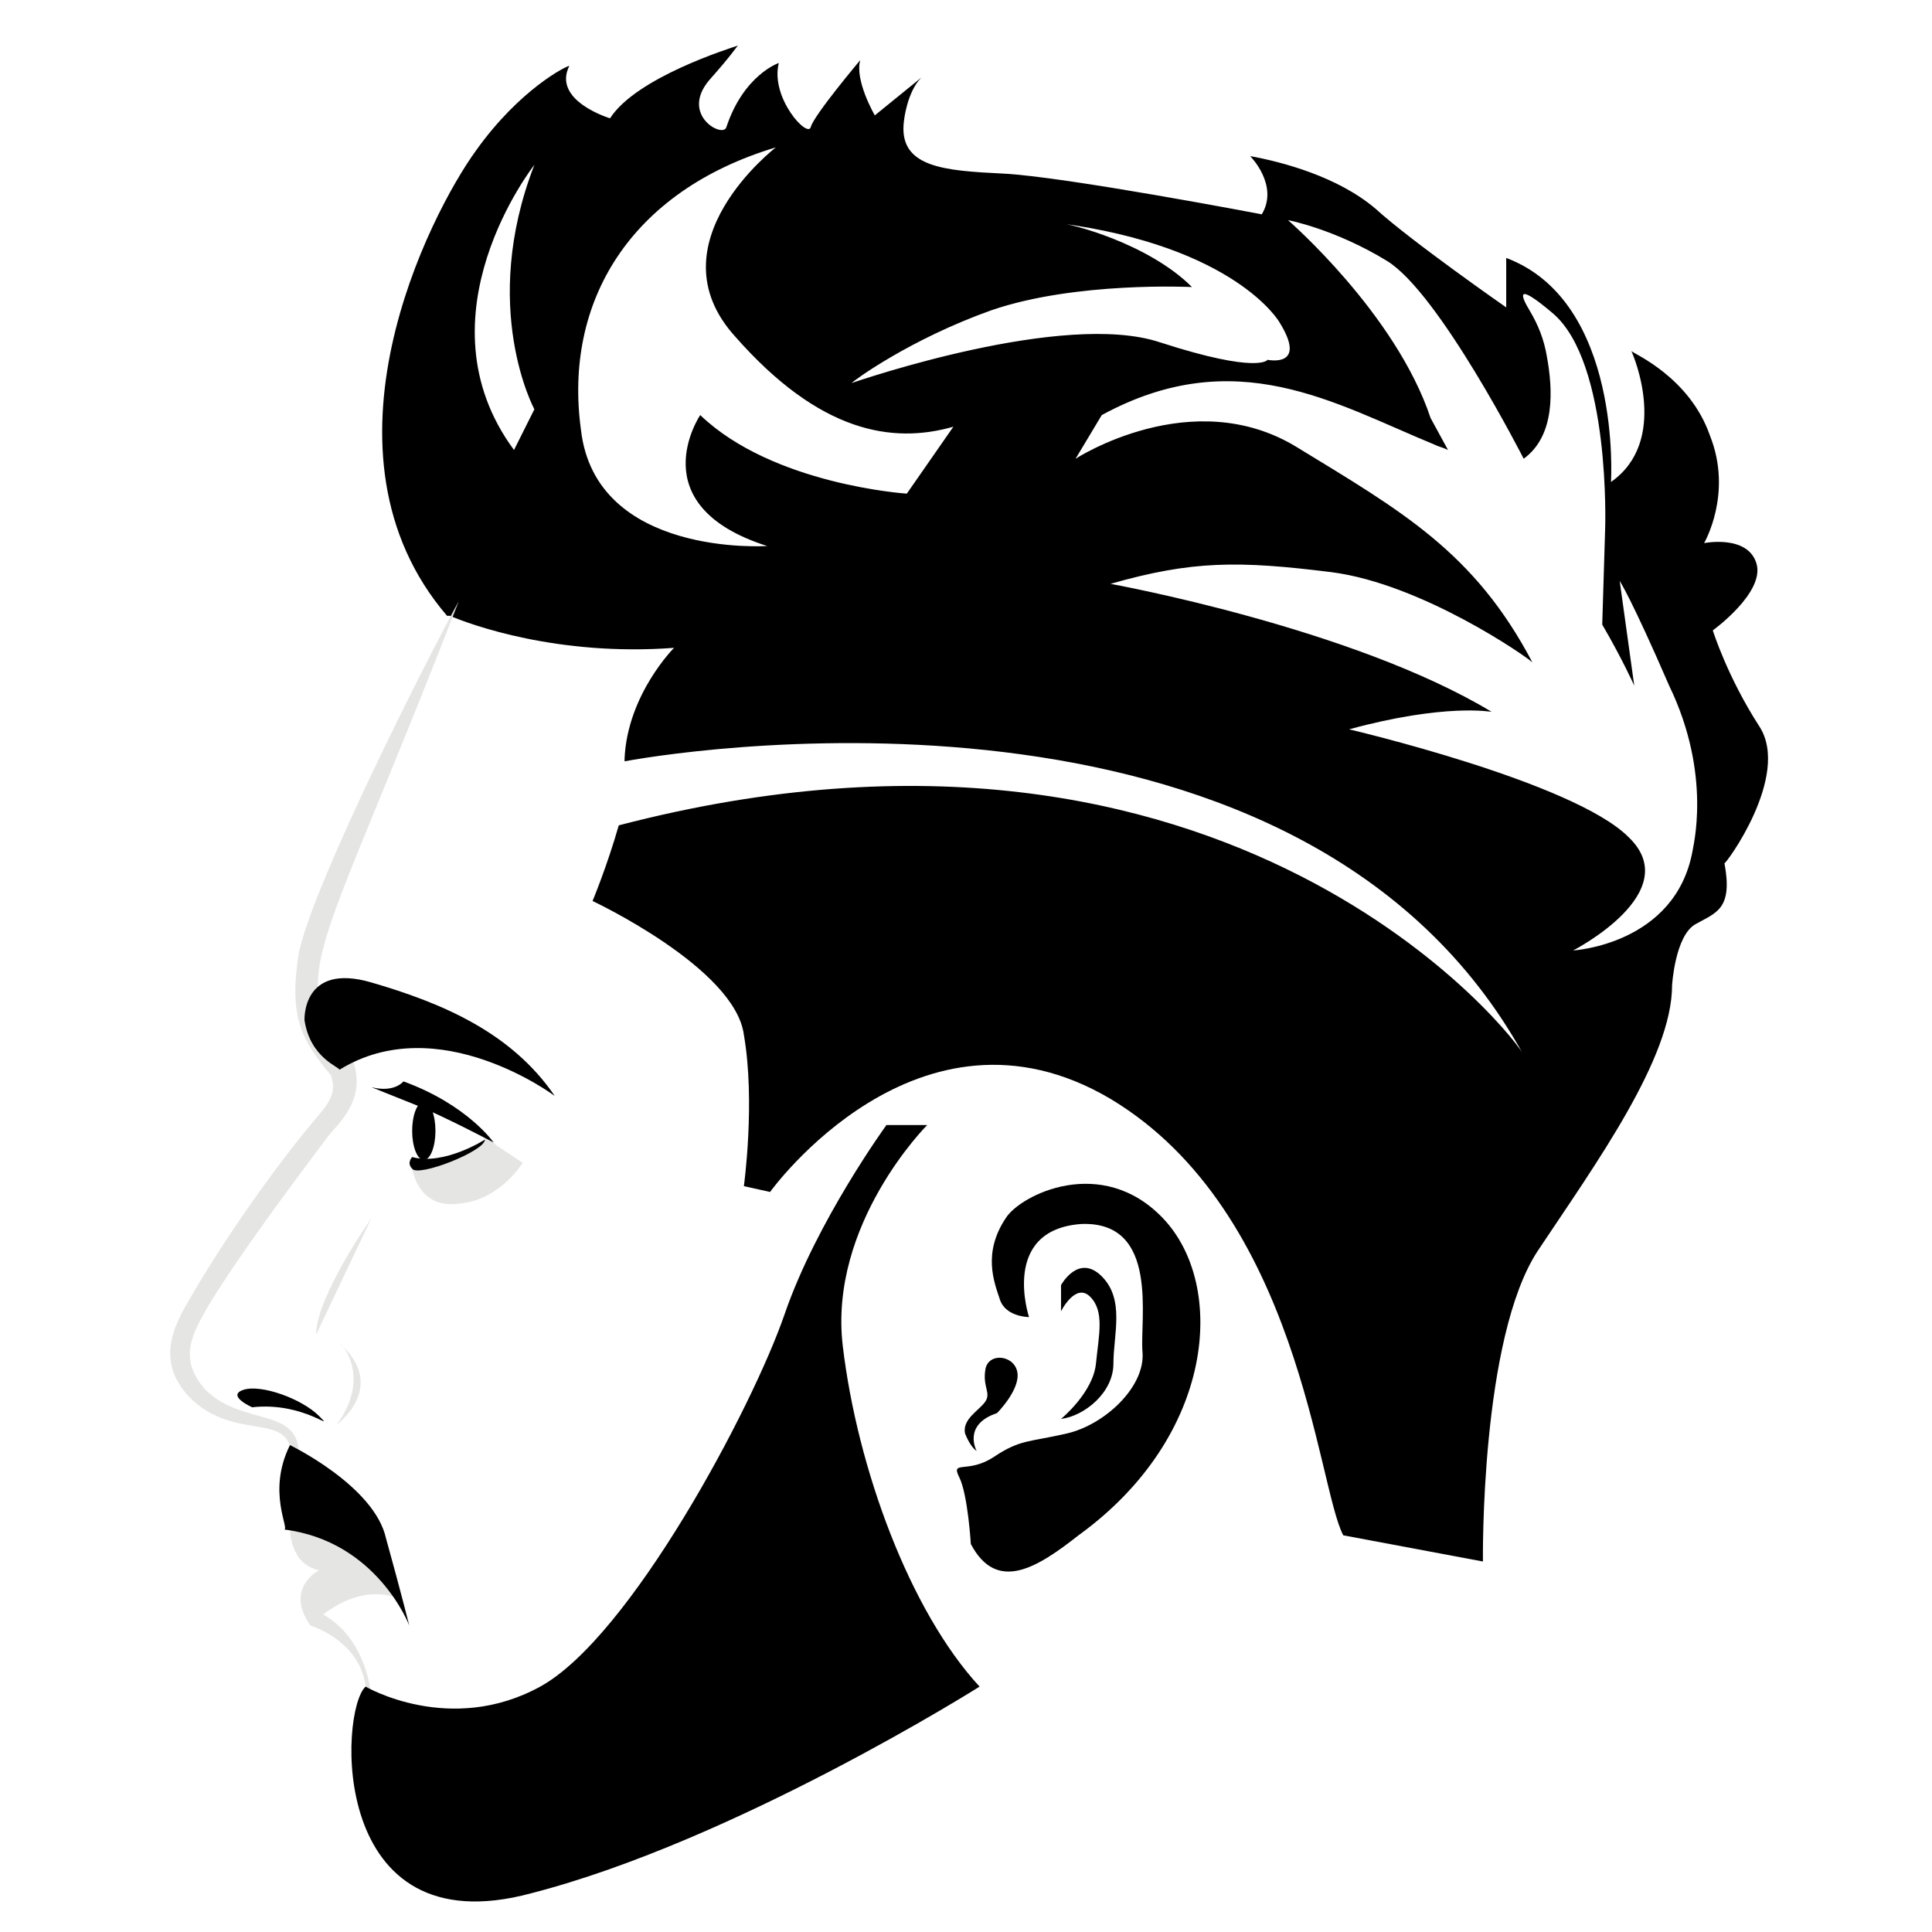 <svg xmlns="http://www.w3.org/2000/svg" xmlns:xlink="http://www.w3.org/1999/xlink" width="500" zoomAndPan="magnify" viewBox="0 0 375 375" height="500" preserveAspectRatio="xMidYMid meet" version="1.2"><g id="0b99adcf01"><path style=" stroke:none;fill-rule:nonzero;fill:#000000;fill-opacity:1;" d="M 341.492 140.996 C 335.277 131.395 332.453 122.359 332.453 122.359 C 332.453 122.359 342.621 115.016 340.926 109.371 C 339.23 103.723 330.762 105.414 330.762 105.414 C 330.762 105.414 336.406 95.816 331.891 84.52 C 327.938 73.223 317.207 68.707 316.641 68.141 C 317.207 69.27 323.984 85.648 312.688 93.555 C 312.688 93.555 314.945 58.539 292.355 50.066 L 292.355 59.668 C 292.355 59.668 273.719 46.68 266.941 40.469 C 259.598 34.254 248.867 31.43 242.656 30.301 C 242.656 30.301 248.305 35.949 244.914 41.598 C 244.914 41.598 206.512 34.254 194.648 33.691 C 183.355 33.125 174.316 32.559 175.449 23.523 C 175.449 23.523 176.012 17.875 178.836 15.051 L 169.801 22.395 C 169.801 22.395 165.848 15.617 166.977 11.664 C 166.977 11.664 157.941 22.395 157.375 24.652 C 156.809 26.914 149.469 19.004 151.164 12.227 C 151.164 12.227 144.387 14.488 140.996 24.652 C 140.434 26.914 131.961 22.395 137.609 15.617 C 142.125 10.535 142.691 9.406 143.254 8.84 C 141.562 9.406 123.488 15.051 118.406 22.961 C 118.406 22.961 107.109 19.57 110.5 12.793 C 109.934 12.793 100.898 17.312 92.426 29.172 C 83.391 41.598 59.668 87.906 86.777 119.535 C 86.777 119.535 86.777 119.535 87.344 119.535 C 91.297 121.23 108.238 127.441 130.832 125.746 C 130.832 125.746 121.793 134.785 121.23 147.211 C 121.23 147.211 121.23 147.773 121.23 147.773 C 136.477 144.949 253.387 128.008 295.746 204.816 C 295.18 202.559 239.266 129.137 120.102 160.199 C 117.84 168.105 115.016 174.883 115.016 174.883 C 115.016 174.883 142.691 187.871 144.387 200.863 C 146.645 213.852 144.387 230.23 144.387 230.23 L 149.469 231.359 C 149.469 231.359 178.273 191.262 215.547 213.289 C 252.258 235.312 255.645 288.402 260.727 298.004 L 287.836 303.086 C 287.836 303.086 287.273 259.598 298.566 242.656 C 309.863 225.711 324.547 205.379 324.547 191.262 C 324.547 191.262 325.113 181.66 329.066 179.402 C 333.02 177.141 336.406 176.578 334.715 167.539 C 334.715 168.105 347.703 150.598 341.492 140.996 Z M 103.723 79.438 L 99.77 87.344 C 80.566 61.363 103.723 31.996 103.723 31.996 C 92.992 59.668 103.723 79.438 103.723 79.438 Z M 192.391 60.234 C 208.77 54.586 231.359 55.715 231.359 55.715 C 222.887 47.246 207.641 43.289 205.379 43.289 C 239.832 47.809 248.305 62.492 248.305 62.492 C 253.949 71.531 246.043 69.836 246.043 69.836 C 246.043 69.836 244.352 72.66 225.148 66.445 C 206.512 60.234 166.977 73.789 165.281 74.352 C 165.848 73.789 176.578 65.883 192.391 60.234 Z M 176.012 95.816 C 176.012 95.816 150.031 94.121 135.914 80.566 C 135.914 80.566 124.055 98.074 148.902 105.98 C 148.902 105.98 115.582 108.238 112.758 83.391 C 109.371 58.539 122.359 37.078 150.598 28.605 C 150.598 28.605 126.312 47.246 142.691 65.316 C 159.07 83.953 173.188 86.215 185.051 82.824 Z M 328.5 165.281 C 325.113 183.355 305.344 184.484 305.344 184.484 C 305.344 184.484 327.371 173.188 316.074 162.457 C 305.344 151.727 261.859 141.562 261.859 141.562 C 280.496 136.477 289.531 138.172 289.531 138.172 C 262.422 121.793 215.547 113.324 215.547 113.324 C 231.359 108.805 240.398 108.805 258.469 111.062 C 275.977 113.324 296.309 127.441 297.438 128.57 C 286.145 107.109 272.023 99.203 251.691 86.777 C 231.359 74.352 208.77 89.039 208.77 89.039 L 213.852 80.566 C 239.832 66.445 259.035 78.309 278.238 86.215 C 279.367 86.777 279.93 86.777 281.059 87.344 L 277.672 81.129 C 270.895 60.801 249.996 42.727 249.996 42.727 C 249.996 42.727 259.035 44.422 269.199 50.633 C 279.367 56.844 295.746 89.039 295.746 89.039 C 301.957 84.52 301.391 75.484 300.262 69.27 C 299.699 65.883 298.566 63.059 296.875 60.234 C 295.18 57.41 294.051 54.586 301.391 60.801 C 312.688 70.398 311.559 102.594 311.559 102.594 L 310.992 121.23 C 314.945 128.008 317.207 133.09 317.207 133.09 L 314.383 112.758 C 314.383 112.758 316.641 116.148 323.984 133.09 C 332.453 150.598 328.5 164.719 328.5 165.281 Z M 328.5 165.281 "/><path style=" stroke:none;fill-rule:nonzero;fill:#e5e5e4;fill-opacity:1;" d="M 89.039 116.711 C 66.445 174.883 59.105 185.051 62.492 196.344 C 63.621 200.863 66.445 203.688 68.707 205.945 L 68.707 206.512 C 70.965 213.852 65.316 218.371 63.621 220.629 C 56.844 229.664 46.68 243.219 40.469 253.387 C 37.645 258.469 34.254 263.551 39.902 269.766 C 47.809 277.672 60.801 272.023 57.41 286.145 C 56.844 288.402 55.715 290.66 54.586 292.355 C 55.715 290.098 56.281 288.402 56.281 286.145 C 58.539 272.59 47.246 280.496 37.645 272.023 C 29.738 264.684 33.691 257.34 37.078 251.691 C 43.289 240.961 52.328 227.973 60.234 218.371 C 62.492 215.547 65.883 212.723 64.188 208.77 L 64.754 209.336 C 61.93 205.945 59.105 202.559 57.977 198.039 C 56.844 193.52 57.41 189.004 57.977 185.051 C 60.801 171.496 82.824 128.008 89.039 116.711 Z M 89.039 116.711 "/><path style=" stroke:none;fill-rule:nonzero;fill:#000000;fill-opacity:1;" d="M 59.105 198.039 C 59.105 198.039 58.539 186.742 72.094 190.695 C 85.648 194.648 99.203 200.297 107.676 212.723 C 107.676 212.723 85.086 195.781 65.883 207.641 C 65.883 207.074 60.234 205.379 59.105 198.039 Z M 59.105 198.039 "/><path style=" stroke:none;fill-rule:nonzero;fill:#e5e5e4;fill-opacity:1;" d="M 56.281 296.875 C 56.281 296.875 56.281 303.652 61.93 304.781 C 61.93 304.781 55.152 308.168 60.234 315.512 C 60.234 315.512 68.707 306.477 77.742 310.43 L 76.613 307.039 L 67.012 294.051 Z M 56.281 296.875 "/><path style=" stroke:none;fill-rule:nonzero;fill:#000000;fill-opacity:1;" d="M 56.281 280.496 C 56.281 280.496 72.66 288.402 74.918 298.566 C 77.742 308.734 79.438 315.512 79.438 315.512 C 79.438 315.512 73.223 299.133 55.152 296.875 C 56.281 296.875 51.762 289.531 56.281 280.496 Z M 56.281 280.496 "/><path style=" stroke:none;fill-rule:nonzero;fill:#e5e5e4;fill-opacity:1;" d="M 60.234 315.512 C 60.234 315.512 69.836 318.336 70.965 327.371 L 72.094 329.629 C 72.094 329.629 71.531 317.207 61.363 312.688 C 60.801 312.121 60.234 313.254 60.234 315.512 Z M 60.234 315.512 "/><path style=" stroke:none;fill-rule:nonzero;fill:#e5e5e4;fill-opacity:1;" d="M 94.121 221.195 C 94.121 221.195 89.039 225.711 80 226.844 C 80 226.844 81.129 234.75 89.039 233.621 C 96.945 233.055 101.461 225.711 101.461 225.711 L 96.379 222.324 L 92.426 218.934 Z M 94.121 221.195 "/><path style=" stroke:none;fill-rule:nonzero;fill:#000000;fill-opacity:1;" d="M 94.121 221.195 C 94.121 221.195 86.215 226.277 80 224.582 C 80 224.582 78.871 225.711 80 226.844 C 81.129 228.535 94.121 223.453 94.121 221.195 Z M 94.121 221.195 "/><path style=" stroke:none;fill-rule:nonzero;fill:#000000;fill-opacity:1;" d="M 84.52 219.5 C 84.52 219.871 84.504 220.238 84.477 220.602 C 84.445 220.965 84.402 221.32 84.348 221.66 C 84.289 222.004 84.223 222.328 84.137 222.637 C 84.055 222.945 83.961 223.23 83.859 223.492 C 83.754 223.754 83.637 223.988 83.516 224.195 C 83.391 224.402 83.262 224.574 83.125 224.719 C 82.988 224.859 82.848 224.969 82.699 225.039 C 82.555 225.113 82.41 225.148 82.262 225.148 C 82.113 225.148 81.965 225.113 81.82 225.039 C 81.676 224.969 81.531 224.859 81.395 224.719 C 81.258 224.574 81.129 224.402 81.004 224.195 C 80.883 223.988 80.77 223.754 80.664 223.492 C 80.559 223.23 80.465 222.945 80.383 222.637 C 80.301 222.328 80.23 222.004 80.172 221.66 C 80.117 221.32 80.074 220.965 80.043 220.602 C 80.016 220.238 80 219.871 80 219.5 C 80 219.129 80.016 218.762 80.043 218.398 C 80.074 218.035 80.117 217.68 80.172 217.34 C 80.23 216.996 80.301 216.672 80.383 216.363 C 80.465 216.055 80.559 215.77 80.664 215.508 C 80.77 215.246 80.883 215.012 81.004 214.805 C 81.129 214.598 81.258 214.426 81.395 214.281 C 81.531 214.141 81.676 214.031 81.82 213.961 C 81.965 213.887 82.113 213.852 82.262 213.852 C 82.41 213.852 82.555 213.887 82.699 213.961 C 82.848 214.031 82.988 214.141 83.125 214.281 C 83.262 214.426 83.391 214.598 83.516 214.805 C 83.637 215.012 83.754 215.246 83.859 215.508 C 83.961 215.77 84.055 216.055 84.137 216.363 C 84.223 216.672 84.289 216.996 84.348 217.34 C 84.402 217.68 84.445 218.035 84.477 218.398 C 84.504 218.762 84.52 219.129 84.52 219.5 Z M 84.52 219.5 "/><path style=" stroke:none;fill-rule:nonzero;fill:#000000;fill-opacity:1;" d="M 78.309 209.898 C 78.309 209.898 76.613 212.156 72.094 211.027 C 72.094 211.027 74.918 212.156 80.566 214.418 C 86.215 216.676 95.816 221.758 95.816 221.758 C 95.816 221.758 90.73 214.418 78.309 209.898 Z M 78.309 209.898 "/><path style=" stroke:none;fill-rule:nonzero;fill:#000000;fill-opacity:1;" d="M 190.133 327.371 C 190.133 327.371 142.691 357.305 103.156 367.469 C 63.621 378.199 65.883 331.891 70.965 327.371 C 70.965 327.371 87.344 336.973 104.852 327.371 C 122.359 317.77 146.078 273.152 152.293 255.082 C 158.504 237.008 172.059 218.371 172.059 218.371 L 179.965 218.371 C 179.965 218.371 160.762 237.574 163.586 261.293 C 166.41 285.012 176.578 312.688 190.133 327.371 Z M 190.133 327.371 "/><path style=" stroke:none;fill-rule:nonzero;fill:#000000;fill-opacity:1;" d="M 195.215 236.441 C 198.039 231.926 213.852 224.02 225.711 236.441 C 238.137 249.434 235.879 278.801 209.336 298.004 C 201.426 304.215 193.52 309.301 188.438 299.699 C 188.438 299.699 187.871 290.098 186.18 286.707 C 184.484 283.32 187.871 286.145 192.957 282.754 C 198.039 279.367 199.734 279.93 207.074 278.238 C 214.418 276.543 222.324 269.199 221.758 262.422 C 221.195 256.211 225.148 237.008 209.898 237.574 C 194.086 238.703 199.734 255.645 199.734 255.645 C 199.734 255.645 195.215 255.645 194.086 252.258 C 192.957 248.867 190.695 243.219 195.215 236.441 Z M 195.215 236.441 "/><path style=" stroke:none;fill-rule:nonzero;fill:#000000;fill-opacity:1;" d="M 193.52 274.281 C 193.52 274.281 198.039 269.766 197.473 266.375 C 196.91 262.988 191.824 262.422 191.262 265.812 C 190.695 269.199 192.391 270.328 191.262 272.023 C 190.133 273.719 186.742 275.414 187.309 278.234 C 188.438 281.059 189.566 281.625 189.566 281.625 C 189.566 281.625 186.742 276.543 193.52 274.281 Z M 193.52 274.281 "/><path style=" stroke:none;fill-rule:nonzero;fill:#000000;fill-opacity:1;" d="M 205.945 249.434 C 205.945 249.434 209.336 243.219 213.852 247.738 C 218.371 252.258 216.113 259.035 216.113 264.684 C 216.113 270.328 210.465 274.848 205.945 275.414 C 205.945 275.414 212.156 270.328 212.723 264.684 C 213.289 259.035 214.418 254.516 211.594 251.691 C 208.77 248.867 205.945 254.516 205.945 254.516 Z M 205.945 249.434 "/><path style=" stroke:none;fill-rule:nonzero;fill:#e5e5e4;fill-opacity:1;" d="M 72.094 236.441 C 72.094 236.441 61.363 251.691 61.363 259.035 Z M 72.094 236.441 "/><path style=" stroke:none;fill-rule:nonzero;fill:#000000;fill-opacity:1;" d="M 48.938 273.152 C 48.938 273.152 43.855 270.895 47.246 269.766 C 50.633 268.637 58.539 271.461 61.93 274.848 C 65.316 278.238 59.105 272.023 48.938 273.152 Z M 48.938 273.152 "/><path style=" stroke:none;fill-rule:nonzero;fill:#e5e5e4;fill-opacity:1;" d="M 65.316 276.543 C 65.316 276.543 75.484 269.199 65.883 260.727 C 66.445 260.727 72.094 267.504 65.316 276.543 Z M 65.316 276.543 "/></g></svg>
